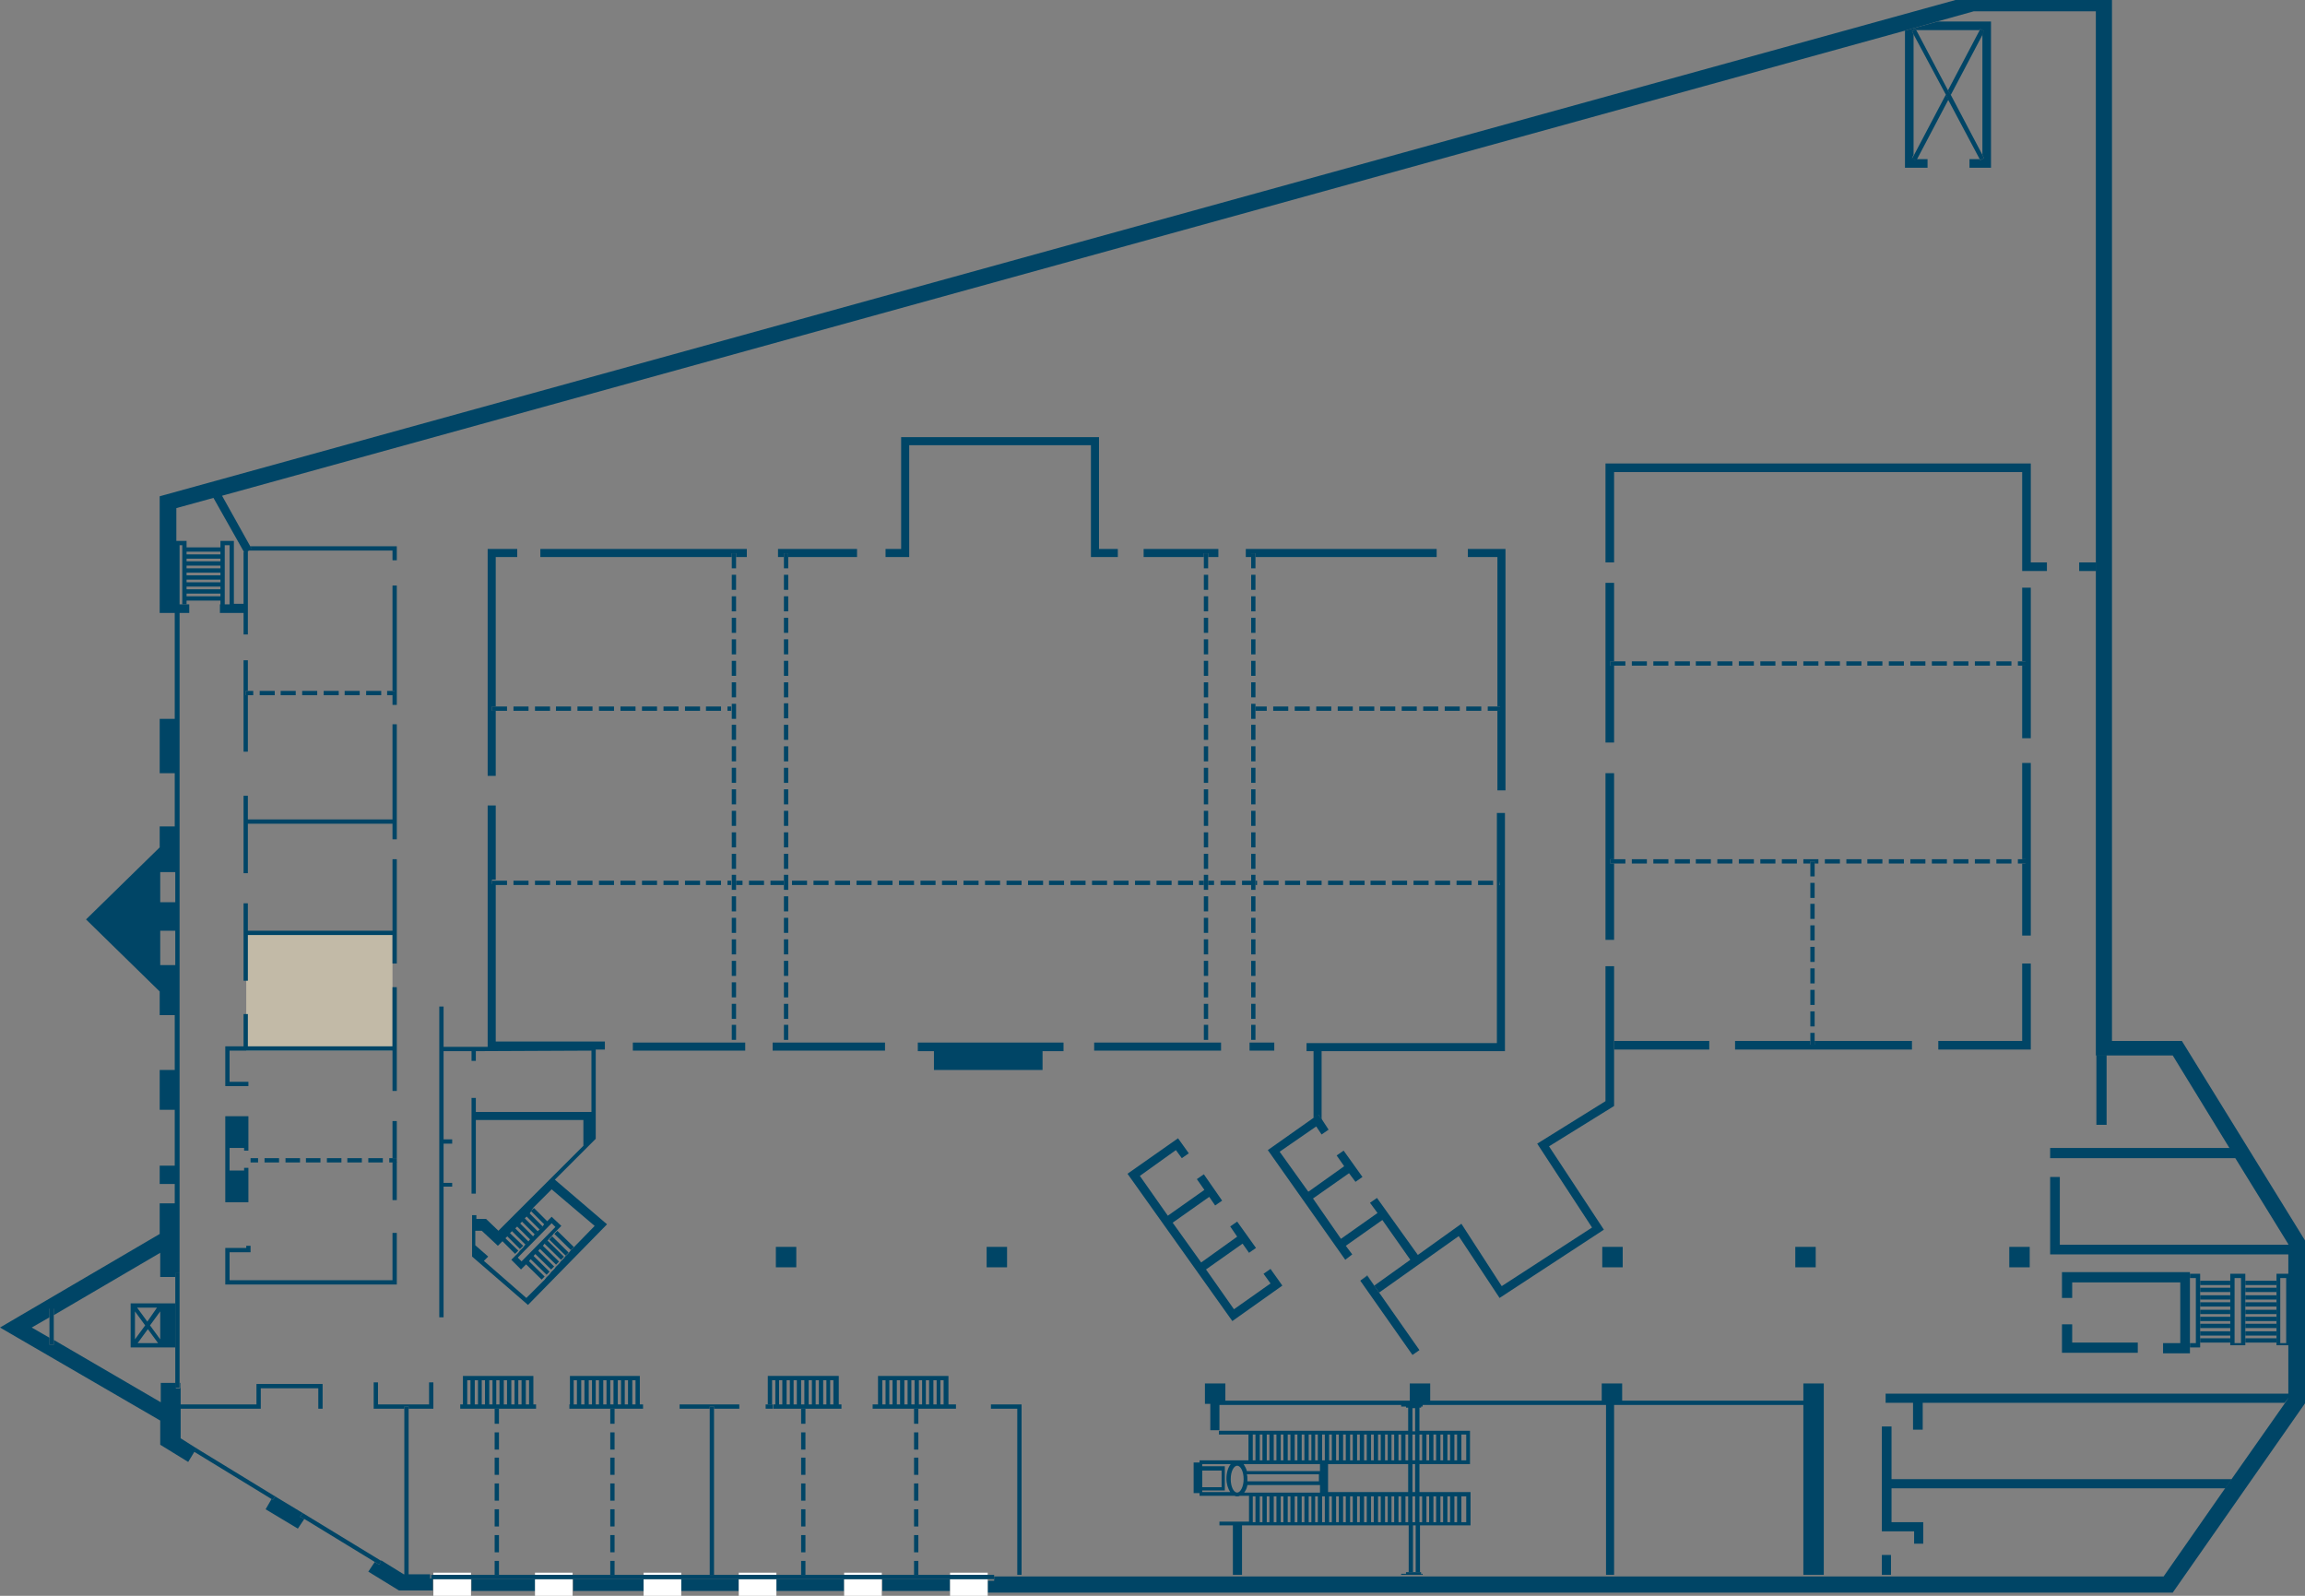 <?xml version="1.0" encoding="utf-8"?>
<!-- Generator: Adobe Illustrator 20.1.0, SVG Export Plug-In . SVG Version: 6.00 Build 0)  -->
<svg version="1.1" id="Layer_1" xmlns="http://www.w3.org/2000/svg" xmlns:xlink="http://www.w3.org/1999/xlink" x="0px" y="0px"
	 viewBox="0 0 428.7 296.8" style="enable-background:new 0 0 428.7 296.8;" xml:space="preserve">
<rect x="0" y="0" width="428.7" height="296.8" fill="#808080" stroke="none"/>
<style type="text/css">
	.st0{fill:#C2BAA7;}
	.st1{fill:#004566;}
	.st2{clip-path:url(#SVGID_2_);fill:#004566;}
	.st3{fill:#FFFFFF;}
	.st4{clip-path:url(#SVGID_4_);fill:#004566;}
	.st5{clip-path:url(#SVGID_6_);fill:#004566;}
</style>
<rect x="45.8" y="173.4" class="st0" width="27.2" height="22"/>
<polygon class="st1" points="45.3,122.8 45.3,139.8 46.1,139.8 46.1,129.3 45.7,129.3 45.7,128.5 46.1,128.5 46.1,122.8 "/>
<polygon class="st1" points="73.8,183.6 73,183.6 73,194.6 46.1,194.6 46.1,188.6 45.3,188.6 45.3,194.6 41.9,194.6 41.9,202 
	46.2,202 46.2,201.2 42.7,201.2 42.7,195.4 73,195.4 73,202.9 73.8,202.9 "/>
<polygon class="st1" points="73.8,134.7 73,134.7 73,152.4 46.1,152.4 46.1,148 45.3,148 45.3,162.4 46.1,162.4 46.1,153.2 
	73,153.2 73,156.1 73.8,156.1 "/>
<polygon class="st1" points="73.8,159.8 73,159.8 73,173.1 46.1,173.1 46.1,168 45.3,168 45.3,182.4 46.1,182.4 46.1,173.9 
	73,173.9 73,179.2 73.8,179.2 "/>
<path class="st1" d="M43.5,100.6h-2.5v1.2h-6.3v-1.2h-2v0.4h0.6v0.4h0.6v11h0.8v-0.7h6.3v0.7h-0.1v1.6h4.4v4h0.8v-15.6H73v1.8h0.8
	v-2.6H46.5l0.3,0.4l-1.4,0.7l-0.1-0.1v9.7h-1.8V100.6z M41.8,101.4h0.9v11h-0.9V101.4z M34.7,102.6H41v0.5h-6.3V102.6z M34.7,103.9
	H41v0.5h-6.3V103.9z M34.7,105.2H41v0.5h-6.3V105.2z M34.7,106.5H41v0.5h-6.3V106.5z M34.7,107.8H41v0.5h-6.3V107.8z M34.7,109.1H41
	v0.5h-6.3V109.1z M34.7,110.4H41v0.5h-6.3V110.4z"/>
<path class="st1" d="M73,223.2h0.8v-7.1H73V223.2z M73,215.4h0.8v-6.9H73V215.4z"/>
<polygon class="st1" points="73,108.9 73,128.5 73.4,128.5 73.4,129.3 73,129.3 73,131.1 73.8,131.1 73.8,108.9 "/>
<polygon class="st1" points="73.8,229.3 73,229.3 73,238.1 42.7,238.1 42.7,232.9 46.6,232.9 46.6,231.7 45.8,231.7 45.8,232.1 
	41.9,232.1 41.9,238.9 73.8,238.9 "/>
<polygon class="st1" points="46.2,207.6 41.9,207.6 41.9,223.6 46.2,223.6 46.2,217.2 45.4,217.2 45.4,217.7 42.7,217.7 42.7,213.5 
	45.4,213.5 45.4,214 46.2,214 "/>
<rect x="46.6" y="215.4" class="st1" width="1.4" height="0.8"/>
<path class="st1" d="M49.2,216.2h2.7v-0.8h-2.7V216.2z M53.1,216.2h2.7v-0.8h-2.7V216.2z M56.9,216.2h2.7v-0.8h-2.7V216.2z
	 M60.8,216.2h2.7v-0.8h-2.7V216.2z M64.6,216.2h2.7v-0.8h-2.7V216.2z M68.5,216.2h2.7v-0.8h-2.7V216.2z"/>
<polygon class="st1" points="73,215.4 72.4,215.4 72.4,216.2 73,216.2 73.8,216.2 73.8,215.4 "/>
<polygon class="st1" points="60,257.4 47.7,257.4 47.7,261.2 33.5,261.2 33.5,262 48.5,262 48.5,258.2 59.2,258.2 59.2,262 60,262 
	"/>
<polygon class="st1" points="80.6,257.1 79.8,257.1 79.8,261.2 70.3,261.2 70.3,257.1 69.5,257.1 69.5,262 75.2,262 75.2,261.6 
	76,261.6 76,262 80.6,262 "/>
<polygon class="st1" points="126.4,261.2 126.4,262 132,262 132,261.6 132.8,261.6 132.8,262 137.5,262 137.5,261.2 "/>
<polygon class="st1" points="75.2,261.6 75.2,262 75.2,292.9 76,292.9 76,262 76,261.6 "/>
<polygon class="st1" points="132,261.6 132,262 132,292.9 132.8,292.9 132.8,262 132.8,261.6 "/>
<path class="st1" d="M113.5,292.9h0.8v-2.6h-0.8V292.9z M113.5,288.7h0.8v-3.2h-0.8V288.7z M113.5,283.9h0.8v-3.2h-0.8V283.9z
	 M113.5,279.1h0.8v-3.2h-0.8V279.1z M113.5,274.3h0.8v-3.2h-0.8V274.3z M113.5,269.6h0.8v-3.2h-0.8V269.6z M113.5,264.8h0.8V262
	h-0.8V264.8z"/>
<path class="st1" d="M92,292.9h0.8v-2.6H92V292.9z M92,288.7h0.8v-3.2H92V288.7z M92,283.9h0.8v-3.2H92V283.9z M92,279.1h0.8v-3.2
	H92V279.1z M92,274.3h0.8v-3.2H92V274.3z M92,269.6h0.8v-3.2H92V269.6z M92,264.8h0.8V262H92V264.8z"/>
<path class="st1" d="M170,292.9h0.8v-2.6H170V292.9z M170,288.7h0.8v-3.2H170V288.7z M170,283.9h0.8v-3.2H170V283.9z M170,279.1h0.8
	v-3.2H170V279.1z M170,274.3h0.8v-3.2H170V274.3z M170,269.6h0.8v-3.2H170V269.6z M170,264.8h0.8V262H170V264.8z"/>
<path class="st1" d="M149,292.9h0.8v-2.6H149V292.9z M149,288.7h0.8v-3.2H149V288.7z M149,283.9h0.8v-3.2H149V283.9z M149,279.1h0.8
	v-3.2H149V279.1z M149,274.3h0.8v-3.2H149V274.3z M149,269.6h0.8v-3.2H149V269.6z M149,264.8h0.8V262H149V264.8z"/>
<polygon class="st1" points="190,261.2 184.3,261.2 184.3,262 189.2,262 189.2,292.9 190,292.9 "/>
<path class="st1" d="M155.8,255.9h-13v5.3h0.8v-4.5h0.6v4.5h-0.4v0.8h-0.9h6.2h0.8h6.6v-0.8h-0.5V255.9z M154.4,256.7h0.6v4.5h-0.6
	V256.7z M144.9,256.7h0.6v4.5h-0.6V256.7z M153.1,256.7h0.6v4.5h-0.6V256.7z M151.7,256.7h0.6v4.5h-0.6V256.7z M150.4,256.7h0.6v4.5
	h-0.6V256.7z M149,256.7h0.6v4.5H149V256.7z M147.6,256.7h0.6v4.5h-0.6V256.7z M146.3,256.7h0.6v4.5h-0.6V256.7z"/>
<path class="st1" d="M176.3,255.9h-13v5.3h-1v0.8h7.7h0.8h7v-0.8h-1.4V255.9z M174.9,256.7h0.6v4.5h-0.6V256.7z M173.6,256.7h0.6
	v4.5h-0.6V256.7z M172.2,256.7h0.6v4.5h-0.6V256.7z M170.9,256.7h0.6v4.5h-0.6V256.7z M169.5,256.7h0.6v4.5h-0.6V256.7z
	 M168.2,256.7h0.6v4.5h-0.6V256.7z M166.8,256.7h0.6v4.5h-0.6V256.7z M165.4,256.7h0.6v4.5h-0.6V256.7z M164.1,256.7h0.6v4.5h-0.6
	V256.7z"/>
<polygon class="st1" points="143.6,261.2 142.8,261.2 142.4,261.2 142.4,262 142.8,262 143.7,262 143.7,261.2 143.7,261.2 "/>
<path class="st1" d="M119,255.9h-13v5.3h-0.1v0.8h7.7h0.8h5.2v-0.8H119V255.9z M117.6,256.7h0.6v4.5h-0.6V256.7z M116.2,256.7h0.6
	v4.5h-0.6V256.7z M114.9,256.7h0.6v4.5h-0.6V256.7z M113.5,256.7h0.6v4.5h-0.6V256.7z M112.2,256.7h0.6v4.5h-0.6V256.7z
	 M110.8,256.7h0.6v4.5h-0.6V256.7z M109.5,256.7h0.6v4.5h-0.6V256.7z M108.1,256.7h0.6v4.5h-0.6V256.7z M106.7,256.7h0.6v4.5h-0.6
	V256.7z"/>
<path class="st1" d="M99.1,255.9h-13v5.3h-0.5v0.8H92h0.8h6.9v-0.8h-0.5V255.9z M97.8,256.7h0.6v4.5h-0.6V256.7z M96.4,256.7H97v4.5
	h-0.6V256.7z M95.1,256.7h0.6v4.5h-0.6V256.7z M93.7,256.7h0.6v4.5h-0.6V256.7z M92.3,256.7h0.6v4.5h-0.6V256.7z M91,256.7h0.6v4.5
	H91V256.7z M89.6,256.7h0.6v4.5h-0.6V256.7z M88.3,256.7h0.6v4.5h-0.6V256.7z M86.9,261.2v-4.5h0.6v4.5H86.9L86.9,261.2z"/>
<rect x="99.8" y="224.3" transform="matrix(0.707 -0.708 0.708 0.707 -130.614 137.319)" class="st1" width="0.8" height="3.6"/>
<rect x="98.9" y="225.2" transform="matrix(0.707 -0.708 0.708 0.707 -131.532 136.944)" class="st1" width="0.8" height="3.6"/>
<rect x="98" y="226.1" transform="matrix(0.707 -0.708 0.708 0.707 -132.449 136.57)" class="st1" width="0.8" height="3.6"/>
<rect x="97.1" y="227.1" transform="matrix(0.707 -0.708 0.708 0.707 -133.366 136.196)" class="st1" width="0.8" height="3.7"/>
<rect x="96.2" y="228" transform="matrix(0.707 -0.708 0.708 0.707 -134.284 135.822)" class="st1" width="0.8" height="3.7"/>
<polygon class="st1" points="94.7,229.2 94.1,229.7 96.7,232.3 97.3,231.7 "/>
<polygon class="st1" points="93.8,230.1 93.7,230.1 93.2,230.6 95.8,233.2 96.4,232.6 "/>
<rect x="104.5" y="228.6" transform="matrix(0.7 -0.714 0.714 0.7 -133.268 144.083)" class="st1" width="0.8" height="4.3"/>
<rect x="103.6" y="229.5" transform="matrix(0.701 -0.713 0.713 0.701 -134.12 143.503)" class="st1" width="0.8" height="4.3"/>
<rect x="102.7" y="230.4" transform="matrix(0.7 -0.714 0.714 0.7 -135.129 143.344)" class="st1" width="0.8" height="4.3"/>
<rect x="101.8" y="231.3" transform="matrix(0.7 -0.714 0.714 0.7 -136.06 142.974)" class="st1" width="0.8" height="4.3"/>
<rect x="100.9" y="232.2" transform="matrix(0.7 -0.714 0.714 0.7 -136.99 142.604)" class="st1" width="0.8" height="4.3"/>
<rect x="100" y="233.2" transform="matrix(0.7 -0.714 0.714 0.7 -137.921 142.234)" class="st1" width="0.8" height="4.3"/>
<rect x="99.1" y="234.1" transform="matrix(0.7 -0.714 0.714 0.7 -138.851 141.864)" class="st1" width="0.8" height="4.3"/>
<path class="st1" d="M102.6,226.3l-0.3,0.3l-0.5,0.5l-0.6,0.6l-0.3,0.4l-0.6,0.6L100,229l-0.6,0.6l-0.3,0.4l-0.6,0.6l-0.3,0.4
	l-0.6,0.6l-0.3,0.4l-0.6,0.6l-0.3,0.4l-0.6,0.6l-0.7,0.7l1.8,1.8l0.7-0.7l0.6-0.6l0.3-0.4l0.6-0.6l0.3-0.4l0.6-0.6l0.3-0.4l0.6-0.6
	l0.3-0.4l0.6-0.6l0.3-0.4l0.6-0.6l0.3-0.4l0.6-0.6l0.8-0.8L102.6,226.3z M102.3,227.2l0.3-0.3L102.3,227.2z M97,234.6l-0.7-0.7
	l6.3-6.4l0.7,0.7L97,234.6z"/>
<rect x="117.7" y="193.9" class="st1" width="20.9" height="1.5"/>
<rect x="143.7" y="193.9" class="st1" width="20.9" height="1.5"/>
<rect x="232.4" y="193.9" class="st1" width="4.6" height="1.5"/>
<polygon class="st1" points="197.8,193.9 170.7,193.9 170.7,195.5 173.7,195.5 173.7,199 193.9,199 193.9,195.5 197.8,195.5 "/>
<rect x="203.5" y="193.9" class="st1" width="23.6" height="1.5"/>
<path class="st1" d="M279.9,151.2h-1.5v42.8h-35.4v1.5h1.3v12.4l0.9-0.6l0.6,0.9v-12.7h34.1V151.2z M278.9,163.8L278.9,163.8
	l0.1,0.8h-0.1V163.8z"/>
<polygon class="st1" points="159.4,102.1 144.7,102.1 144.7,103.6 145.8,103.6 145.8,102.9 146.6,102.9 146.6,103.6 159.4,103.6 "/>
<polygon class="st1" points="138.9,102.1 100.5,102.1 100.5,103.6 136.1,103.6 136.1,102.9 136.9,102.9 136.9,103.6 138.9,103.6 "/>
<polygon class="st1" points="96.2,102.1 90.7,102.1 90.7,144.3 92.2,144.3 92.2,132.2 91.5,132.2 91.5,131.4 92.2,131.4 92.2,103.6 
	96.2,103.6 "/>
<polygon class="st1" points="226.6,102.1 212.7,102.1 212.7,103.6 223.9,103.6 223.9,102.9 224.7,102.9 224.7,103.6 226.6,103.6 "/>
<polygon class="st1" points="267.2,102.1 231.7,102.1 231.7,103.6 232.7,103.6 232.7,102.9 233.5,102.9 233.5,103.6 267.2,103.6 "/>
<polygon class="st1" points="280,102.1 273,102.1 273,103.6 278.5,103.6 278.5,131.4 279,131.4 279,132.2 278.5,132.2 278.5,147 
	280,147 "/>
<polygon class="st1" points="204.4,81.3 204.4,81.3 167.6,81.3 167.6,102.1 164.7,102.1 164.7,103.6 169.1,103.6 169.1,82.8 
	202.9,82.8 202.9,103.6 207.9,103.6 207.9,102.1 204.4,102.1 "/>
<path class="st1" d="M92.2,149.8h-1.5v44.9h-8.2v-7.5h-0.8v57.8h0.8v-24.3h1.6V220h-1.6v-7.3h1.6v-0.8h-1.6v-16.4h5.2v1.8h0.8v-1.8
	l21.5-0.1v11.4H88.5v-2.6h-0.8v17.8h0.8v-13.7h20v4.8l-15.8,15.8l-2.3-2.2h-1.8v-0.7h-0.8v7.7l10.4,9l14.7-15l-9.7-8.3l7.6-7.6
	v-16.6h1.7v-1.5H92.2v-29.3h-0.7v-0.8h0.7V149.8z M99.2,224.6l3.4-3.4l8,6.8l-3.9,4l-0.6,0.6l-0.3,0.4l-0.6,0.6l-0.3,0.4l-0.6,0.6
	l-0.3,0.4l-0.6,0.6l-0.3,0.4l-0.6,0.6l-0.3,0.4l-0.6,0.6l-0.3,0.4l-0.6,0.6l-2.8,2.8l-7.9-6.9l0.8-0.8l-2.4-2.1v-2.7h1.2l3,2.8
	l0.5-0.5l0.5-0.5l0,0l0.3-0.3l0.6-0.6l0.3-0.4l0.6-0.6l0.4-0.3l0.6-0.6l0.3-0.3l0.6-0.6l0.3-0.4l0.6-0.6l0.3-0.3L99.2,224.6z"/>
<rect x="144.3" y="231.9" class="st1" width="3.8" height="3.8"/>
<rect x="183.5" y="231.9" class="st1" width="3.8" height="3.8"/>
<rect x="298" y="231.9" class="st1" width="3.8" height="3.8"/>
<rect x="333.9" y="231.9" class="st1" width="3.8" height="3.8"/>
<rect x="373.7" y="231.9" class="st1" width="3.8" height="3.8"/>
<g>
	<defs>
		<rect id="SVGID_1_" width="428.7" height="296.8"/>
	</defs>
	<clipPath id="SVGID_2_">
		<use xlink:href="#SVGID_1_"  style="overflow:visible;"/>
	</clipPath>
	<path class="st2" d="M339.2,257.3h-3.8v3.2h-33.7v-3.2h-3.8v3.2H266v-3.2h-3.8v3.2h-34.3v-3.2h-3.8v3.8h1v4.9h1.7v-4.7h33.8v0.3
		h0.9v0.2h0.4v4.3h-35.2v0.7h5.5v4.8h-9.1v0.4H222v5.7h1.1v0.5h6.5c0.2,0.1,0.3,0.1,0.5,0.1c0.2,0,0.3,0,0.5-0.1h1.7v4.8h-5.5v0.7
		h2.5v9.2h1.7v-9.2h31v8.7h0.8v-8.7h0.5v8.7h0.8v-8.7h9.4v-6.2H264v-5.2h9.4v-0.5v-0.2v-5.5H264v-4.3h0.3v-0.2h0.3v-0.3h34.1v31.6
		h1.5v-31.6h35.2v31.6h3.8V257.3z M262.7,261.9h0.5v4.3h-0.5V261.9z M271.8,266.8h0.9v4.8h-0.9V266.8z M270.5,266.8h0.5v4.8h-0.5
		V266.8z M269.2,266.8h0.5v4.8h-0.5V266.8z M267.9,266.8h0.5v4.8h-0.5V266.8z M266.6,266.8h0.5v4.8h-0.5V266.8z M265.3,266.8h0.5
		v4.8h-0.5V266.8z M260.1,266.8h0.5v4.8h-0.5V266.8z M258.8,266.8h0.5v4.8h-0.5V266.8z M257.6,266.8h0.5v4.8h-0.5V266.8z
		 M256.3,266.8h0.5v4.8h-0.5V266.8z M255,266.8h0.5v4.8H255V266.8z M253.7,266.8h0.5v4.8h-0.5V266.8z M252.4,266.8h0.5v4.8h-0.5
		V266.8z M251.1,266.8h0.5v4.8h-0.5V266.8z M249.8,266.8h0.5v4.8h-0.5V266.8z M248.5,266.8h0.5v4.8h-0.5V266.8z M247.2,266.8h0.5
		v4.8h-0.5V266.8z M244.6,266.8h0.5v4.8h-0.5V266.8z M243.4,266.8h0.5v4.8h-0.5V266.8z M242.1,266.8h0.5v4.8h-0.5V266.8z
		 M240.8,266.8h0.5v4.8h-0.5V266.8z M239.5,266.8h0.5v4.8h-0.5V266.8z M238.2,266.8h0.5v4.8h-0.5V266.8z M236.9,266.8h0.5v4.8h-0.5
		V266.8z M235.6,266.8h0.5v4.8h-0.5V266.8z M234.3,266.8h0.5v4.8h-0.5V266.8z M233,266.8h0.5v4.8H233V266.8z M264,266.8h0.5v4.8H264
		V266.8z M262.7,266.8h0.5v4.8h-0.5V266.8z M261.4,266.8h0.5v4.8h-0.5V266.8z M245.9,266.8h0.5v4.8h-0.5V266.8z M231.9,273.6
		c-0.1-0.5-0.4-0.9-0.6-1.3h14.2v1.3H231.9z M223.6,272.8v-0.5h5.3c-0.5,0.6-0.8,1.6-0.8,2.7c0,1,0.3,1.9,0.7,2.5h-5.2v-0.3h4.2
		v-4.5H223.6z M262.7,272.3h0.5v5.2h-0.5V272.3z M247,272.3h14.9v5.2H247V272.3z M230.1,277.6c-0.6,0-1.2-1-1.2-2.5
		c0-1.5,0.6-2.5,1.2-2.5c0.6,0,1.2,1,1.2,2.5C231.3,276.5,230.7,277.6,230.1,277.6 M223.6,273.5h3.6v3.1h-3.6V273.5z M232,275.5
		c0-0.2,0-0.3,0-0.5c0-0.3,0-0.5-0.1-0.8h13.4v1.3H232z M231.4,277.6c0.3-0.4,0.5-0.8,0.6-1.4h13.5v1.4H231.4z M271.8,278.3h0.9v4.8
		h-0.9V278.3z M270.5,278.3h0.5v4.8h-0.5V278.3z M269.2,278.3h0.5v4.8h-0.5V278.3z M267.9,278.3h0.5v4.8h-0.5V278.3z M266.6,278.3
		h0.5v4.8h-0.5V278.3z M265.3,278.3h0.5v4.8h-0.5V278.3z M264,278.3h0.5v4.8H264V278.3z M262.7,278.3h0.5v4.8h-0.5V278.3z
		 M261.4,278.3h0.5v4.8h-0.5V278.3z M260.1,278.3h0.5v4.8h-0.5V278.3z M258.8,278.3h0.5v4.8h-0.5V278.3z M257.6,278.3h0.5v4.8h-0.5
		V278.3z M256.3,278.3h0.5v4.8h-0.5V278.3z M255,278.3h0.5v4.8H255V278.3z M253.7,278.3h0.5v4.8h-0.5V278.3z M252.4,278.3h0.5v4.8
		h-0.5V278.3z M251.1,278.3h0.5v4.8h-0.5V278.3z M249.8,278.3h0.5v4.8h-0.5V278.3z M248.5,278.3h0.5v4.8h-0.5V278.3z M247.2,278.3
		h0.5v4.8h-0.5V278.3z M245.9,278.3h0.5v4.8h-0.5V278.3z M244.6,278.3h0.5v4.8h-0.5V278.3z M243.4,278.3h0.5v4.8h-0.5V278.3z
		 M242.1,278.3h0.5v4.8h-0.5V278.3z M240.8,278.3h0.5v4.8h-0.5V278.3z M239.5,278.3h0.5v4.8h-0.5V278.3z M238.2,278.3h0.5v4.8h-0.5
		V278.3z M236.9,278.3h0.5v4.8h-0.5V278.3z M235.6,278.3h0.5v4.8h-0.5V278.3z M234.3,278.3h0.5v4.8h-0.5V278.3z M233,278.3h0.5v4.8
		H233V278.3z"/>
</g>
<polygon class="st1" points="264.3,292.7 264.3,292.9 261.5,292.9 261.5,292.7 260.6,292.7 260.6,292.9 264.6,292.9 264.6,292.7 "/>
<polygon class="st1" points="264,292.4 263.2,292.4 262.7,292.4 261.9,292.4 261.5,292.4 261.5,292.7 261.5,292.9 264.3,292.9 
	264.3,292.7 264.3,292.4 "/>
<polygon class="st1" points="425.8,259.2 350.7,259.2 350.7,260.9 355.8,260.9 355.8,265.9 357.6,265.9 357.6,260.9 424.9,260.9 
	425.8,259.8 "/>
<rect x="350" y="289.2" class="st1" width="1.7" height="3.7"/>
<polygon class="st1" points="351.8,265.3 350,265.3 350,284.8 356,284.8 356,287.1 357.7,287.1 357.7,283.1 351.8,283.1 
	351.8,276.8 413.9,276.8 415.1,275.1 351.8,275.1 "/>
<polygon class="st1" points="414.8,213.5 381.3,213.5 381.3,215.4 416,215.4 "/>
<rect x="389.9" y="196.2" class="st1" width="1.9" height="13"/>
<polygon class="st1" points="383.1,218.9 381.3,218.9 381.3,233.3 383.1,233.3 381.3,233.3 381.3,231.5 383.1,231.5 "/>
<polygon class="st1" points="425.8,231.5 383.1,231.5 381.3,231.5 381.3,233.3 383.1,233.3 425.8,233.3 "/>
<rect x="409.2" y="238.2" class="st1" width="5.6" height="0.8"/>
<rect x="409.2" y="239.5" class="st1" width="5.6" height="0.8"/>
<rect x="409.2" y="240.9" class="st1" width="5.6" height="0.8"/>
<rect x="409.2" y="242.2" class="st1" width="5.6" height="0.8"/>
<rect x="409.2" y="243.6" class="st1" width="5.6" height="0.8"/>
<rect x="409.2" y="244.9" class="st1" width="5.6" height="0.8"/>
<rect x="409.2" y="246.2" class="st1" width="5.6" height="0.8"/>
<rect x="409.2" y="247.6" class="st1" width="5.6" height="0.8"/>
<rect x="409.2" y="248.9" class="st1" width="5.6" height="0.8"/>
<rect x="417.6" y="238.2" class="st1" width="5.8" height="0.8"/>
<rect x="417.6" y="239.5" class="st1" width="5.8" height="0.8"/>
<rect x="417.6" y="240.9" class="st1" width="5.8" height="0.8"/>
<rect x="417.6" y="242.2" class="st1" width="5.8" height="0.8"/>
<rect x="417.6" y="243.6" class="st1" width="5.8" height="0.8"/>
<rect x="417.6" y="244.9" class="st1" width="5.8" height="0.8"/>
<rect x="417.6" y="246.2" class="st1" width="5.8" height="0.8"/>
<rect x="417.6" y="247.6" class="st1" width="5.8" height="0.8"/>
<rect x="417.6" y="248.9" class="st1" width="5.8" height="0.8"/>
<polygon class="st1" points="409.2,236.9 407.3,236.9 407.3,237.7 408.4,237.7 408.4,249.8 407.3,249.8 407.3,250.6 409.2,250.6 
	409.2,249.7 409.2,248.9 409.2,248.4 409.2,247.6 409.2,247 409.2,246.2 409.2,245.7 409.2,244.9 409.2,244.4 409.2,243.6 
	409.2,243 409.2,242.2 409.2,241.7 409.2,240.9 409.2,240.3 409.2,239.5 409.2,239 409.2,238.2 "/>
<path class="st1" d="M425.8,236.9h-2.4v0.4h0.4h-0.4v0.9v0.8v0.5v0.8v0.5v0.8v0.5v0.8v0.5v0.8v0.5v0.8v0.5v0.8v0.5v0.8v0.5v0.8v0.8
	h2.4V236.9z M424.1,237.7h1.1v12.1h-1.1V237.7z"/>
<path class="st1" d="M417.6,236.9h-2.8v0.4h0.4h-0.4v0.9v0.8v0.5v0.8v0.5v0.8v0.5v0.8v0.5v0.8v0.5v0.8v0.5v0.8v0.5v0.8v0.5v0.8v0.8
	h2.8v-0.8v-0.8v-0.5v-0.8V247v-0.8v-0.5v-0.8v-0.5v-0.8V243v-0.8v-0.5v-0.8v-0.5v-0.8V239v-0.8V236.9z M415.6,237.7h1.2v12.1h-1.2
	V237.7z"/>
<polygon class="st1" points="300.2,143.8 298.6,143.8 298.6,174.8 300.2,174.8 300.2,160.6 299.5,160.6 299.5,159.8 300.2,159.8 "/>
<polygon class="st1" points="300.2,108.4 298.6,108.4 298.6,138.1 300.2,138.1 300.2,123.8 299.5,123.8 299.5,123 300.2,123 "/>
<polygon class="st1" points="377.7,86.2 298.6,86.2 298.6,104.6 300.2,104.6 300.2,87.8 376.1,87.8 376.1,106.2 380.7,106.2 
	380.7,104.6 377.7,104.6 "/>
<rect x="386.7" y="104.6" class="st1" width="3.2" height="1.6"/>
<rect x="300.2" y="193.6" class="st1" width="17.7" height="1.6"/>
<polygon class="st1" points="355.6,193.6 337.5,193.6 337.5,194.3 336.7,194.3 336.7,193.6 322.7,193.6 322.7,195.2 355.6,195.2 "/>
<polygon class="st1" points="377.7,179.2 376.1,179.2 376.1,193.6 360.5,193.6 360.5,195.2 377.7,195.2 "/>
<polygon class="st1" points="377.7,141.9 376.1,141.9 376.1,159.8 376.7,159.8 376.7,160.6 376.1,160.6 376.1,174 377.7,174 "/>
<polygon class="st1" points="377.7,109.3 376.1,109.3 376.1,123 376.7,123 376.7,123.8 376.1,123.8 376.1,137.3 377.7,137.3 "/>
<polygon class="st1" points="300.2,179.7 298.6,179.7 298.6,204.8 285.9,212.7 296.1,228.3 279.3,239.2 271.8,227.6 263.7,233.4 
	256.1,222.8 254.8,223.7 256.2,225.6 249.4,230.4 244.2,222.9 250.9,218.2 252.1,219.8 253.4,218.9 249.9,214 248.6,214.9 
	250,216.9 243.4,221.6 243.3,221.6 238,214.2 244.8,209.5 245.8,211 247.1,210.1 245.8,208.1 245.1,207.2 244.3,207.9 235.8,213.9 
	249,232.6 250.2,234.3 251.5,233.3 250.3,231.7 257.1,226.9 262.3,234.3 255.6,239.1 254.3,237.2 253.1,238.1 254.3,237.3 
	256.5,240.4 271.3,229.9 278.9,241.4 298.3,228.7 288.1,213.2 300.2,205.7 300.2,195.2 300.2,193.6 "/>
<polygon class="st1" points="219.1,211.7 209.7,218.3 229.2,245.7 238.5,239.1 236.3,236 235,236.9 236.3,238.7 229.5,243.5 
	224.3,236.1 231.1,231.3 232.3,233 233.6,232.1 230.1,227.2 228.8,228.1 230.1,230 223.4,234.8 218.1,227.4 224.9,222.6 226,224.2 
	227.3,223.3 223.9,218.4 222.6,219.3 224,221.3 217.2,226.1 212,218.7 218.7,213.9 219.8,215.4 221.1,214.5 "/>
<polygon class="st1" points="370.3,4 360.4,4 354.3,5.7 354.3,31.2 358.5,31.2 358.5,29.6 356.4,29.6 356.3,29.8 355.9,29.6 
	355.6,29.4 355.9,28.8 355.9,6.4 355.6,5.8 355.9,5.6 355.9,5.6 356.3,5.4 356.4,5.6 368.2,5.6 368.3,5.4 369,5.8 368.7,6.4 
	368.7,28.8 369,29.4 368.3,29.8 368.2,29.6 366.3,29.6 366.3,31.2 370.3,31.2 "/>
<path class="st1" d="M368.3,5.4l-0.1,0.2l-5.9,11.2l0.5,0.9l5.9-11.2l0.4-0.7L368.3,5.4z M361.9,17.6l-5.9,11.2l-0.4,0.7l0.4,0.2h0
	l0.4,0.2l0.1-0.2l5.9-11.2L361.9,17.6z"/>
<polygon class="st1" points="356.3,5.4 355.9,5.6 355.9,5.6 355.6,5.8 355.9,6.4 361.9,17.6 362.3,18.5 368.2,29.6 368.3,29.8 
	369,29.4 368.7,28.8 362.8,17.6 362.3,16.8 356.4,5.6 "/>
<polygon class="st1" points="46.1,128.5 45.7,128.5 45.7,129.3 46.1,129.3 47.1,129.3 47.1,128.5 "/>
<path class="st1" d="M48.3,129.3h2.8v-0.8h-2.8V129.3z M52.3,129.3H55v-0.8h-2.8V129.3z M56.2,129.3H59v-0.8h-2.8V129.3z
	 M60.2,129.3h2.8v-0.8h-2.8V129.3z M64.1,129.3h2.8v-0.8h-2.8V129.3z M68.1,129.3h2.8v-0.8h-2.8V129.3z"/>
<polygon class="st1" points="73,128.5 72,128.5 72,129.3 73,129.3 73.4,129.3 73.4,128.5 "/>
<path class="st1" d="M92.2,131.4h-0.7v0.8h0.7h2.1v-0.8H92.2z M95.5,132.2h2.8v-0.8h-2.8V132.2z M99.5,132.2h2.8v-0.8h-2.8V132.2z
	 M103.4,132.2h2.8v-0.8h-2.8V132.2z M107.4,132.2h2.8v-0.8h-2.8V132.2z M111.4,132.2h2.8v-0.8h-2.8V132.2z M115.4,132.2h2.8v-0.8
	h-2.8V132.2z M119.4,132.2h2.8v-0.8h-2.8V132.2z M123.4,132.2h2.8v-0.8h-2.8V132.2z M127.4,132.2h2.8v-0.8h-2.8V132.2z M131.3,132.2
	h2.8v-0.8h-2.8V132.2z M135.3,132.2h0.7v-0.8h-0.7V132.2z"/>
<path class="st1" d="M233.5,132.2h2.1v-0.8h-2.1V132.2z M236.8,132.2h2.8v-0.8h-2.8V132.2z M240.8,132.2h2.8v-0.8h-2.8V132.2z
	 M244.8,132.2h2.8v-0.8h-2.8V132.2z M248.8,132.2h2.8v-0.8h-2.8V132.2z M252.8,132.2h2.8v-0.8h-2.8V132.2z M256.7,132.2h2.8v-0.8
	h-2.8V132.2z M260.7,132.2h2.8v-0.8h-2.8V132.2z M264.7,132.2h2.8v-0.8h-2.8V132.2z M268.7,132.2h2.8v-0.8h-2.8V132.2z M272.7,132.2
	h2.8v-0.8h-2.8V132.2z M278.5,131.4h-1.8v0.8h1.8h0.5v-0.8H278.5z"/>
<path class="st1" d="M92.2,163.8h-0.7v0.8h0.7h2.1v-0.8H92.2z M95.5,164.6h2.8v-0.8h-2.8V164.6z M99.5,164.6h2.8v-0.8h-2.8V164.6z
	 M103.4,164.6h2.8v-0.8h-2.8V164.6z M107.4,164.6h2.8v-0.8h-2.8V164.6z M111.4,164.6h2.8v-0.8h-2.8V164.6z M115.4,164.6h2.8v-0.8
	h-2.8V164.6z M119.4,164.6h2.8v-0.8h-2.8V164.6z M123.4,164.6h2.8v-0.8h-2.8V164.6z M127.4,164.6h2.8v-0.8h-2.8V164.6z M131.3,164.6
	h2.8v-0.8h-2.8V164.6z M135.3,164.6h0.7v-0.8h-0.7V164.6z M136.9,164.6h1.2v-0.8h-1.2V164.6z M139.3,164.6h2.8v-0.8h-2.8V164.6z
	 M143.3,164.6h2.5v-0.8h-2.5V164.6z M147.3,164.6h2.8v-0.8h-2.8V164.6z M151.3,164.6h2.8v-0.8h-2.8V164.6z M155.3,164.6h2.8v-0.8
	h-2.8V164.6z M159.3,164.6h2.8v-0.8h-2.8V164.6z M163.2,164.6h2.8v-0.8h-2.8V164.6z M167.2,164.6h2.8v-0.8h-2.8V164.6z M171.2,164.6
	h2.8v-0.8h-2.8V164.6z M175.2,164.6h2.8v-0.8h-2.8V164.6z M179.2,164.6h2.8v-0.8h-2.8V164.6z M183.2,164.6h2.8v-0.8h-2.8V164.6z
	 M187.2,164.6h2.8v-0.8h-2.8V164.6z M191.2,164.6h2.8v-0.8h-2.8V164.6z M195.1,164.6h2.8v-0.8h-2.8V164.6z M199.1,164.6h2.8v-0.8
	h-2.8V164.6z M203.1,164.6h2.8v-0.8h-2.8V164.6z M207.1,164.6h2.8v-0.8h-2.8V164.6z M211.1,164.6h2.8v-0.8h-2.8V164.6z M215.1,164.6
	h2.8v-0.8h-2.8V164.6z M219.1,164.6h2.8v-0.8h-2.8V164.6z M223,164.6h0.9v-0.8H223V164.6z M224.7,164.6h1.1v-0.8h-1.1V164.6z
	 M227,164.6h2.8v-0.8H227V164.6z M231,164.6h1.7v-0.8H231V164.6z M233.5,164.6h0.3v-0.8h-0.3V164.6z M235,164.6h2.8v-0.8H235V164.6z
	 M239,164.6h2.8v-0.8H239V164.6z M243,164.6h2.8v-0.8H243V164.6z M247,164.6h2.8v-0.8H247V164.6z M251,164.6h2.8v-0.8H251V164.6z
	 M254.9,164.6h2.8v-0.8h-2.8V164.6z M258.9,164.6h2.8v-0.8h-2.8V164.6z M262.9,164.6h2.8v-0.8h-2.8V164.6z M266.9,164.6h2.8v-0.8
	h-2.8V164.6z M270.9,164.6h2.8v-0.8h-2.8V164.6z M274.9,164.6h2.8v-0.8h-2.8V164.6z M278.9,164.6L278.9,164.6l0.1-0.8h-0.1V164.6z"
	/>
<path class="st1" d="M136.1,193.4h0.8v-2.8h-0.8V193.4z M136.1,189.5h0.8v-2.8h-0.8V189.5z M136.1,185.5h0.8v-2.8h-0.8V185.5z
	 M136.1,181.5h0.8v-2.8h-0.8V181.5z M136.1,177.5h0.8v-2.8h-0.8V177.5z M136.1,173.5h0.8v-2.8h-0.8V173.5z M136.1,169.5h0.8v-2.8
	h-0.8V169.5z M136.1,162.7v1.1v0.8v0.9h0.8v-0.9v-0.8v-1.1H136.1z M136.1,161.6h0.8v-2.8h-0.8V161.6z M136.1,157.6h0.8v-2.8h-0.8
	V157.6z M136.1,153.6h0.8v-2.8h-0.8V153.6z M136.1,149.6h0.8v-2.8h-0.8V149.6z M136.1,145.6h0.8v-2.8h-0.8V145.6z M136.1,141.6h0.8
	v-2.8h-0.8V141.6z M136.1,137.6h0.8v-2.8h-0.8V137.6z M136.1,130.9v0.5v0.8v1.5h0.8v-2.8H136.1z M136.1,129.7h0.8v-2.8h-0.8V129.7z
	 M136.1,125.7h0.8v-2.8h-0.8V125.7z M136.1,121.7h0.8v-2.8h-0.8V121.7z M136.1,117.7h0.8v-2.8h-0.8V117.7z M136.1,113.7h0.8v-2.8
	h-0.8V113.7z M136.1,109.7h0.8v-2.8h-0.8V109.7z M136.1,102.9v0.6v2.2h0.8v-2.2v-0.6H136.1z"/>
<path class="st1" d="M145.8,193.4h0.8v-2.8h-0.8V193.4z M145.8,189.5h0.8v-2.8h-0.8V189.5z M145.8,185.5h0.8v-2.8h-0.8V185.5z
	 M145.8,181.5h0.8v-2.8h-0.8V181.5z M145.8,177.5h0.8v-2.8h-0.8V177.5z M145.8,173.5h0.8v-2.8h-0.8V173.5z M145.8,169.5h0.8v-2.8
	h-0.8V169.5z M145.8,162.7v1.1v0.8v0.9h0.8v-2.8H145.8z M145.8,161.6h0.8v-2.8h-0.8V161.6z M145.8,157.6h0.8v-2.8h-0.8V157.6z
	 M145.8,153.6h0.8v-2.8h-0.8V153.6z M145.8,149.6h0.8v-2.8h-0.8V149.6z M145.8,145.6h0.8v-2.8h-0.8V145.6z M145.8,141.6h0.8v-2.8
	h-0.8V141.6z M145.8,137.6h0.8v-2.8h-0.8V137.6z M145.8,133.6h0.8v-2.8h-0.8V133.6z M145.8,129.7h0.8v-2.8h-0.8V129.7z M145.8,125.7
	h0.8v-2.8h-0.8V125.7z M145.8,121.7h0.8v-2.8h-0.8V121.7z M145.8,117.7h0.8v-2.8h-0.8V117.7z M145.8,113.7h0.8v-2.8h-0.8V113.7z
	 M145.8,109.7h0.8v-2.8h-0.8V109.7z M145.8,102.9v0.6v2.2h0.8v-2.2v-0.6H145.8z"/>
<path class="st1" d="M223.9,193.4h0.8v-2.8h-0.8V193.4z M223.9,189.5h0.8v-2.8h-0.8V189.5z M223.9,185.5h0.8v-2.8h-0.8V185.5z
	 M223.9,181.5h0.8v-2.8h-0.8V181.5z M223.9,177.5h0.8v-2.8h-0.8V177.5z M223.9,173.5h0.8v-2.8h-0.8V173.5z M223.9,169.5h0.8v-2.8
	h-0.8V169.5z M223.9,162.7v1.1v0.8v0.9h0.8v-0.9v-0.8v-1.1H223.9z M223.9,161.6h0.8v-2.8h-0.8V161.6z M223.9,157.6h0.8v-2.8h-0.8
	V157.6z M223.9,153.6h0.8v-2.8h-0.8V153.6z M223.9,149.6h0.8v-2.8h-0.8V149.6z M223.9,145.6h0.8v-2.8h-0.8V145.6z M223.9,141.6h0.8
	v-2.8h-0.8V141.6z M223.9,137.6h0.8v-2.8h-0.8V137.6z M223.9,133.6h0.8v-2.8h-0.8V133.6z M223.9,129.7h0.8v-2.8h-0.8V129.7z
	 M223.9,125.7h0.8v-2.8h-0.8V125.7z M223.9,121.7h0.8v-2.8h-0.8V121.7z M223.9,117.7h0.8v-2.8h-0.8V117.7z M223.9,113.7h0.8v-2.8
	h-0.8V113.7z M223.9,109.7h0.8v-2.8h-0.8V109.7z M223.9,102.9v0.6v2.2h0.8v-2.2v-0.6H223.9z"/>
<path class="st1" d="M232.7,193.4h0.8v-2.8h-0.8V193.4z M232.7,189.5h0.8v-2.8h-0.8V189.5z M232.7,185.5h0.8v-2.8h-0.8V185.5z
	 M232.7,181.5h0.8v-2.8h-0.8V181.5z M232.7,177.5h0.8v-2.8h-0.8V177.5z M232.7,173.5h0.8v-2.8h-0.8V173.5z M232.7,169.5h0.8v-2.8
	h-0.8V169.5z M232.7,162.7v1.1v0.8v0.9h0.8v-0.9v-0.8v-1.1H232.7z M232.7,161.6h0.8v-2.8h-0.8V161.6z M232.7,157.6h0.8v-2.8h-0.8
	V157.6z M232.7,153.6h0.8v-2.8h-0.8V153.6z M232.7,149.6h0.8v-2.8h-0.8V149.6z M232.7,145.6h0.8v-2.8h-0.8V145.6z M232.7,141.6h0.8
	v-2.8h-0.8V141.6z M232.7,137.6h0.8v-2.8h-0.8V137.6z M232.7,130.9v2.8h0.8v-1.5v-0.8v-0.5H232.7z M232.7,129.7h0.8v-2.8h-0.8V129.7
	z M232.7,125.7h0.8v-2.8h-0.8V125.7z M232.7,121.7h0.8v-2.8h-0.8V121.7z M232.7,117.7h0.8v-2.8h-0.8V117.7z M232.7,113.7h0.8v-2.8
	h-0.8V113.7z M232.7,109.7h0.8v-2.8h-0.8V109.7z M232.7,102.9v0.6v2.2h0.8v-2.2v-0.6H232.7z"/>
<path class="st1" d="M300.2,123h-0.7v0.8h0.7h2.1V123H300.2z M303.5,123.8h2.8V123h-2.8V123.8z M307.5,123.8h2.8V123h-2.8V123.8z
	 M311.5,123.8h2.8V123h-2.8V123.8z M315.4,123.8h2.8V123h-2.8V123.8z M319.4,123.8h2.8V123h-2.8V123.8z M323.4,123.8h2.8V123h-2.8
	V123.8z M327.4,123.8h2.8V123h-2.8V123.8z M331.4,123.8h2.8V123h-2.8V123.8z M335.4,123.8h2.8V123h-2.8V123.8z M339.4,123.8h2.8V123
	h-2.8V123.8z M343.4,123.8h2.8V123h-2.8V123.8z M347.3,123.8h2.8V123h-2.8V123.8z M351.3,123.8h2.8V123h-2.8V123.8z M355.3,123.8
	h2.8V123h-2.8V123.8z M359.3,123.8h2.8V123h-2.8V123.8z M363.3,123.8h2.8V123h-2.8V123.8z M367.3,123.8h2.8V123h-2.8V123.8z
	 M371.3,123.8h2.8V123h-2.8V123.8z M376.1,123h-0.8v0.8h0.8h0.7V123H376.1z"/>
<path class="st1" d="M300.2,159.8h-0.7v0.8h0.7h2.1v-0.8H300.2z M303.5,160.6h2.8v-0.8h-2.8V160.6z M307.5,160.6h2.8v-0.8h-2.8
	V160.6z M311.5,160.6h2.8v-0.8h-2.8V160.6z M315.4,160.6h2.8v-0.8h-2.8V160.6z M319.4,160.6h2.8v-0.8h-2.8V160.6z M323.4,160.6h2.8
	v-0.8h-2.8V160.6z M327.4,160.6h2.8v-0.8h-2.8V160.6z M331.4,160.6h2.8v-0.8h-2.8V160.6z M335.4,159.8v0.8h1.3v-0.4h0.8v0.4h0.7
	v-0.8H335.4z M339.4,160.6h2.8v-0.8h-2.8V160.6z M343.4,160.6h2.8v-0.8h-2.8V160.6z M347.3,160.6h2.8v-0.8h-2.8V160.6z M351.3,160.6
	h2.8v-0.8h-2.8V160.6z M355.3,160.6h2.8v-0.8h-2.8V160.6z M359.3,160.6h2.8v-0.8h-2.8V160.6z M363.3,160.6h2.8v-0.8h-2.8V160.6z
	 M367.3,160.6h2.8v-0.8h-2.8V160.6z M371.3,160.6h2.8v-0.8h-2.8V160.6z M376.1,159.8h-0.8v0.8h0.8h0.7v-0.8H376.1z"/>
<path class="st1" d="M336.7,192.1v1.5v0.8h0.8v-0.8v-1.5H336.7z M336.7,190.9h0.8v-2.8h-0.8V190.9z M336.7,186.9h0.8v-2.8h-0.8
	V186.9z M336.7,182.9h0.8v-2.8h-0.8V182.9z M336.7,178.9h0.8v-2.8h-0.8V178.9z M336.7,174.9h0.8v-2.8h-0.8V174.9z M336.7,170.9h0.8
	v-2.8h-0.8V170.9z M336.7,167h0.8v-2.8h-0.8V167z M336.7,160.2v0.4v2.4h0.8v-2.4v-0.4H336.7z"/>
<polygon class="st1" points="254.3,237.3 253.1,238.1 253,238.2 262.7,252 264,251.1 256.5,240.4 "/>
<path class="st1" d="M407.3,236.6h-23.8v4.8h1.9v-2.9h20.1v11.3h-3.2v1.9h5v-1.1v-0.8v-12.1v-0.8V236.6z M385.4,246.3h-1.9v5.3h14.1
	v-1.9h-12.2V246.3z"/>
<polygon class="st1" points="51,278.2 51,278.2 51.2,278.3 51,278.6 50.7,279 50.5,278.8 49.4,280.7 55.4,284.3 56.6,282.5 
	55.8,282.1 56.3,281.4 "/>
<path class="st1" d="M87.7,295.9h11.9v-2.2H87.7V295.9z M106.6,295.9h13.1v-2.2h-13.1V295.9z M126.7,295.9h10.7v-2.2h-10.7V295.9z
	 M144.4,295.9H157v-2.2h-12.6V295.9z M164.1,295.9h12.6v-2.2h-12.6V295.9z M70.7,290.7l-0.2,0.3l-0.8-0.5l-1.2,1.8l5.7,3.5h6.3v-2.2
	h-0.5v-0.8H76h-0.8h-0.1l-4.2-2.6L70.7,290.7z M29.8,173.1h2.8v6.4h-2.8V173.1z M29.8,162.2h2.8v5.6h-2.8V162.2z M363.7,0l-334,92.3
	V114h2.8v19.7h-2.8v10.1h2.8v9.9h-2.8v3.9l-13.7,13.4l13.7,13.4v4.4h2.8V199h-2.8v7.4h2.8v10.4h-2.8v3.4h2.8v3.6h-2.8v5.7L0,246.9
	l29.8,17.3v4.5l5.2,3.2l1.1-1.8l0,0l0.4-0.7l0.1,0l0,0l-3-1.9V262v-0.8v-4h-0.1v1h-0.8v-1h-2.8v3.6L10,249.2v0.9H9.2v-1.3l-3.3-1.9
	l3.3-1.9v-1.6H10v1.2L29.8,233v4.5h2.8v-0.7h0.8V114h1.8v-1.6h-0.4h-0.8h-0.6v-11V101h-0.6v-0.4v-6.1l6.9-1.9l5.7,10.1l0.1,0.1
	l1.4-0.7l-0.3-0.4l-5.3-9.5L354.3,5.7l6-1.7l6.8-1.9h22.7v102.5v1.6v90.1h1.9h12.4l10.6,17.3l1.1,1.9l9.8,15.9v0.2v1.9v3.6v13.7v8.6
	v0.6l-0.8,1.2l-9.9,14.1l-1.2,1.7l-11.3,16.2h-50.8H350h-10.9h-3.8h-35.2h-1.5h-34.1h-3.9h-29.7h-1.7H190h-0.8h-4.3v0.8h-1.2v2.2
	h220.4l24.6-35.2v-30.3l-22.9-37.1h-13V0H363.7z"/>
<polygon class="st1" points="9.2,243.3 9.2,245 9.2,248.8 9.2,250.1 10,250.1 10,249.2 10,244.5 10,243.3 "/>
<path class="st1" d="M32.6,242.4h-8.3v8.2H32h0.6V242.4z M27.4,245.8l-1.9-2.6h3.7L27.4,245.8z M29.8,249.1l-1.9-2.6l1.9-2.6V249.1z
	 M25.1,249.1v-5.2l1.9,2.6L25.1,249.1z M25.6,249.8l1.9-2.6l1.9,2.6H25.6z"/>
<path class="st3" d="M80.6,293.7v2.2v0.9h7v-0.9v-2.2H80.6z M80.6,292.9h7v-0.4h-7V292.9z"/>
<path class="st3" d="M99.5,293.7v2.2v0.9h7v-0.9v-2.2H99.5z M99.5,292.9h7v-0.4h-7V292.9z"/>
<path class="st3" d="M119.7,293.7v2.2v0.9h7v-0.9v-2.2H119.7z M119.7,292.9h7v-0.4h-7V292.9z"/>
<path class="st3" d="M137.4,293.7v2.2v0.9h7v-0.9v-2.2H137.4z M137.4,292.9h7v-0.4h-7V292.9z"/>
<path class="st3" d="M157,293.7v2.2v0.9h7v-0.9v-2.2H157z M157,292.9h7v-0.4h-7V292.9z"/>
<path class="st3" d="M176.7,293.7v2.2v0.9h7v-0.9v-2.2H176.7z M176.7,292.9h7v-0.4h-7V292.9z"/>
<g>
	<defs>
		<rect id="SVGID_3_" width="428.7" height="296.8"/>
	</defs>
	<clipPath id="SVGID_4_">
		<use xlink:href="#SVGID_3_"  style="overflow:visible;"/>
	</clipPath>
	<line class="st4" x1="51" y1="278.6" x2="51" y2="278.6"/>
</g>
<polygon class="st1" points="36.5,269.3 36.1,270 36.1,270 50.5,278.8 50.7,279 51,278.6 51.2,278.3 51,278.2 36.6,269.4 "/>
<g>
	<defs>
		<rect id="SVGID_5_" width="428.7" height="296.8"/>
	</defs>
	<clipPath id="SVGID_6_">
		<use xlink:href="#SVGID_5_"  style="overflow:visible;"/>
	</clipPath>
	<path class="st5" d="M70.7,290.7"/>
</g>
<polygon class="st1" points="56.3,281.4 56.3,281.4 55.8,282.1 56.6,282.5 69.7,290.5 70.5,291 70.7,290.7 70.9,290.4 70.9,290.3 
	"/>
<polygon class="st1" points="183.7,292.9 176.7,292.9 170.8,292.9 170,292.9 164.1,292.9 157,292.9 149.8,292.9 149,292.9 
	144.4,292.9 137.4,292.9 132.8,292.9 132,292.9 126.7,292.9 119.7,292.9 114.3,292.9 113.5,292.9 106.6,292.9 99.5,292.9 
	92.8,292.9 92,292.9 87.7,292.9 80.6,292.9 80.2,292.9 80.2,292.9 80.2,293.7 80.6,293.7 87.7,293.7 99.5,293.7 106.6,293.7 
	119.7,293.7 126.7,293.7 137.4,293.7 144.4,293.7 157,293.7 164.1,293.7 176.7,293.7 183.7,293.7 184.9,293.7 184.9,292.9 
	184.9,292.9 "/>
<polygon class="st1" points="33.4,236.8 32.6,236.8 32.6,237.5 32.6,242.4 32.6,250.6 32.6,257.1 32.6,258.1 33.4,258.1 33.4,257.1 
	33.4,236.8 "/>
</svg>
